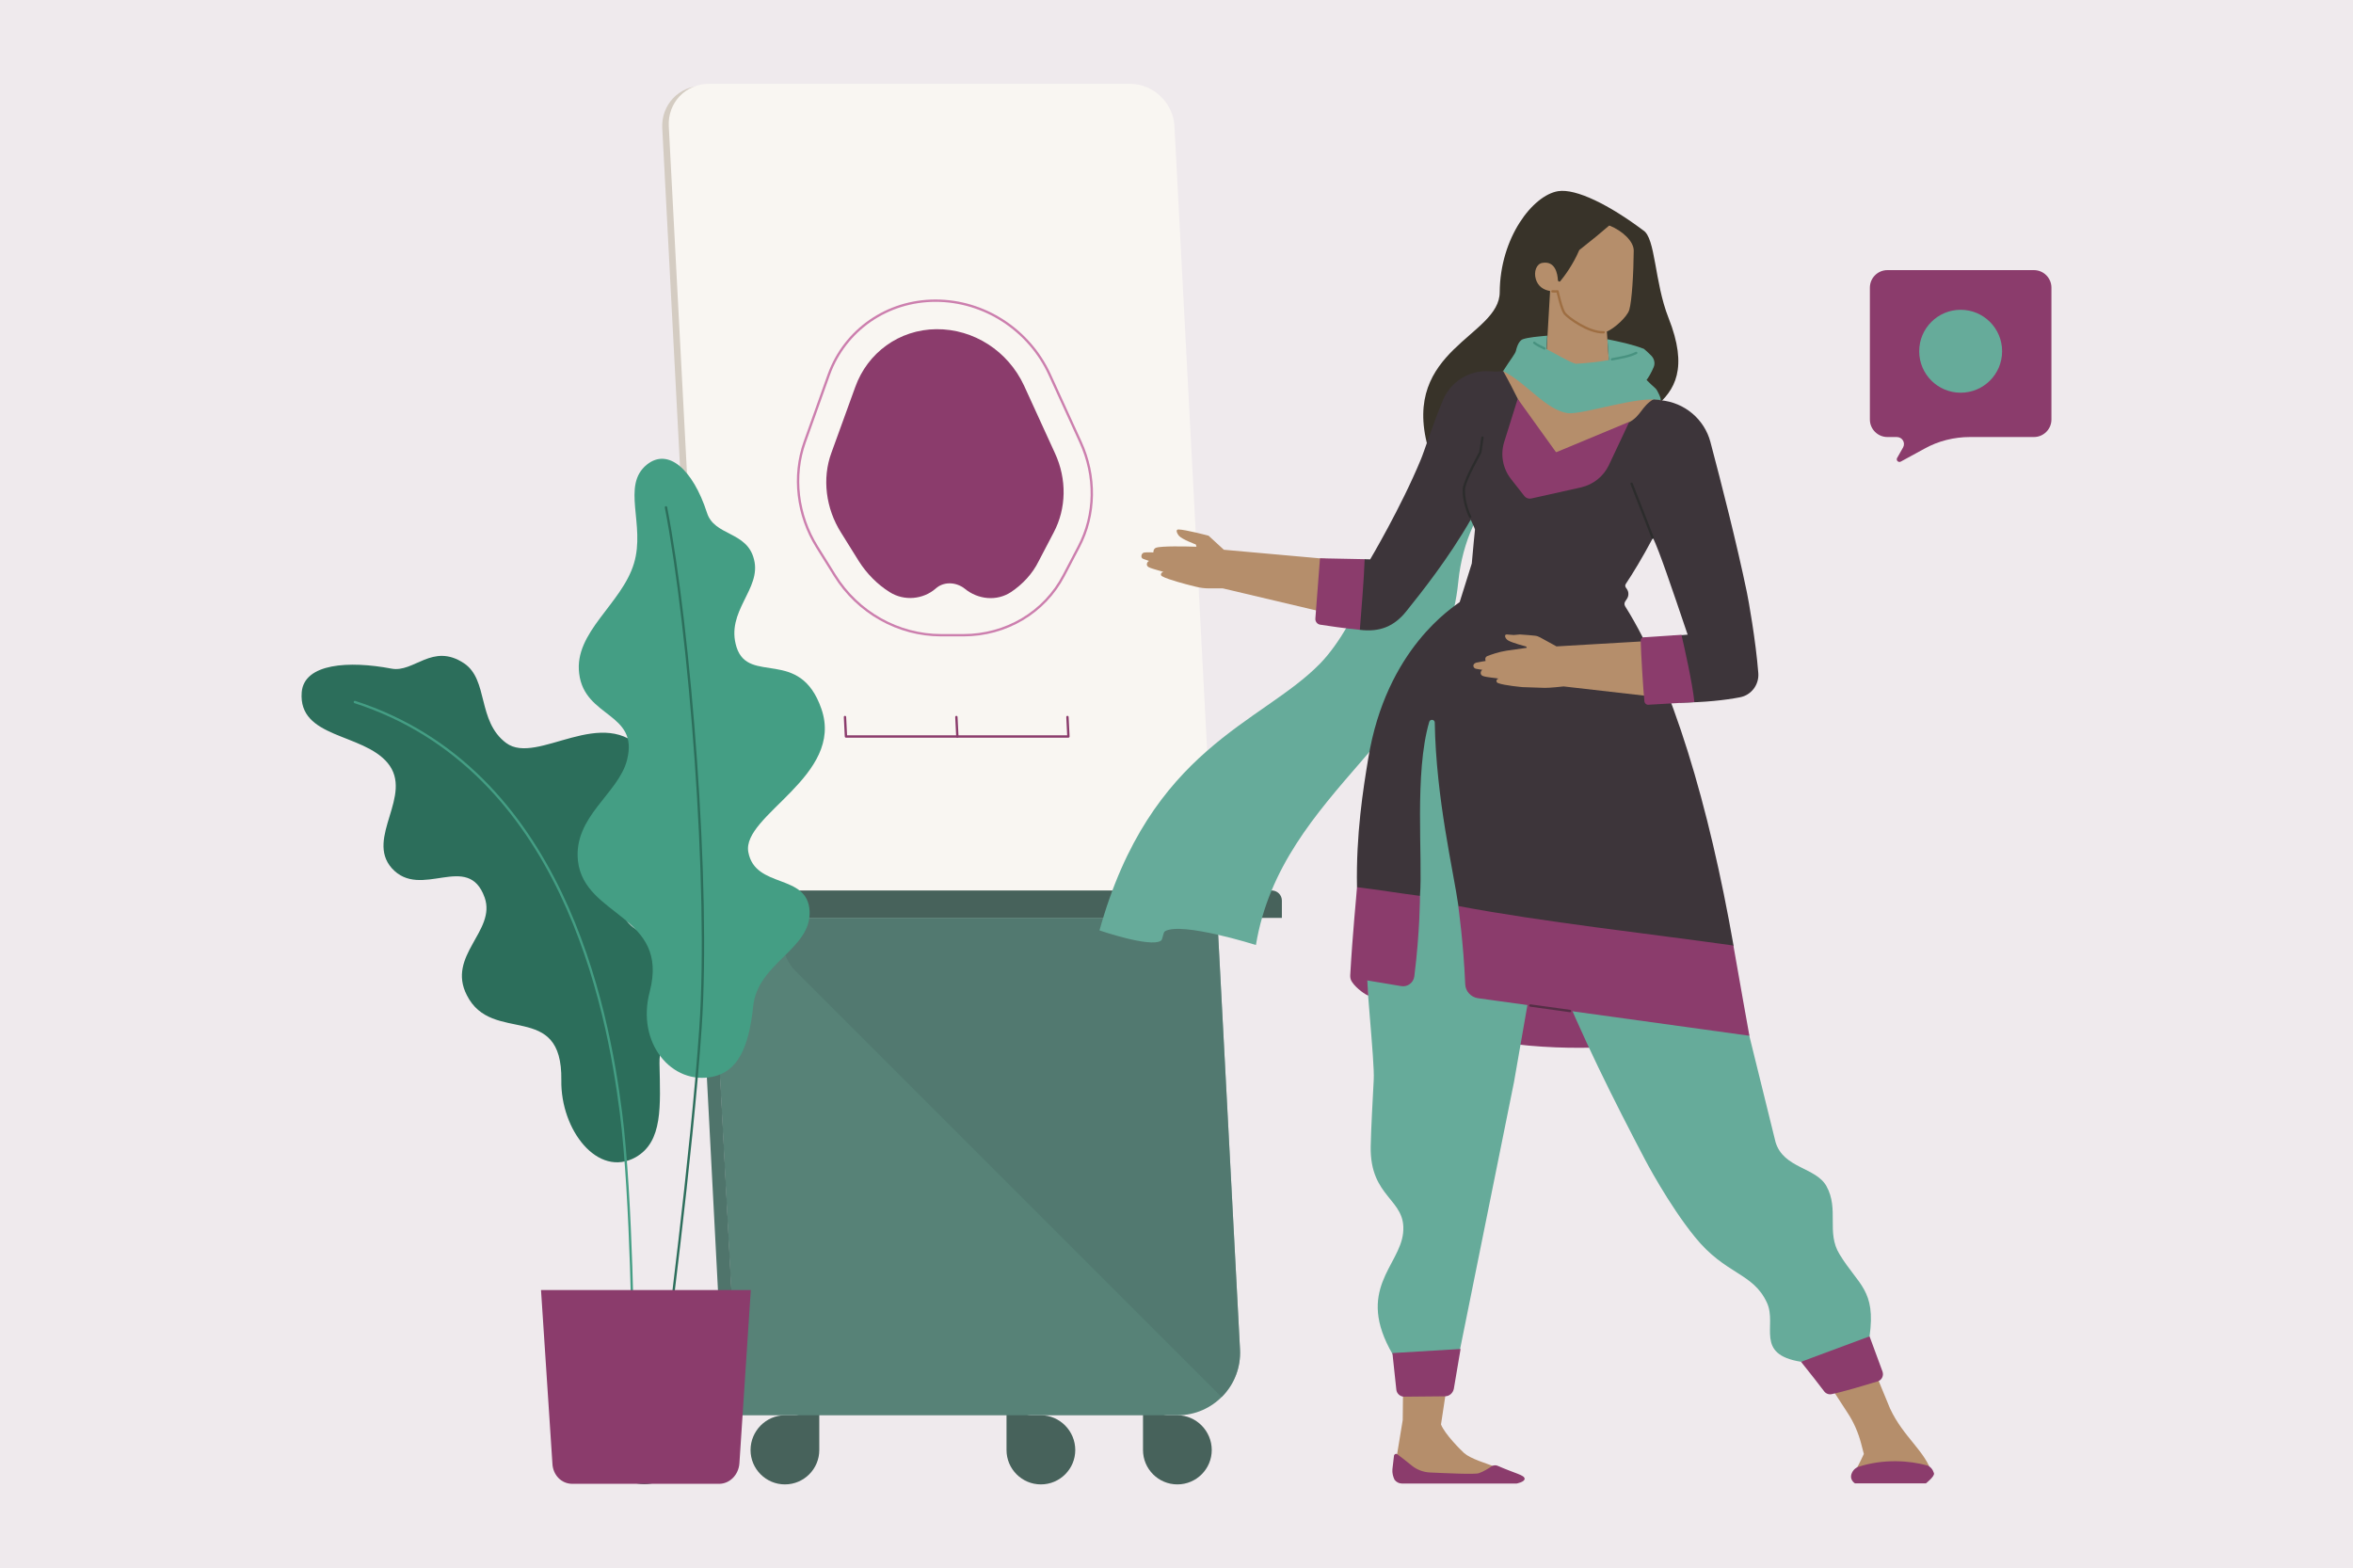 <svg width="2000" height="1333" viewBox="0 0 2000 1333" fill="none" xmlns="http://www.w3.org/2000/svg">
<g clip-path="url(#clip0_911_3413)">
<path d="M2000 0H0.004V1333H2000V0Z" fill="#EFEAED"/>
<path d="M562.907 108.87C561.897 89.062 577.173 72.939 596.995 72.939H954.923C974.732 72.939 991.687 89.062 992.697 108.87L1027.95 781.753H598.169L562.907 108.87Z" fill="#D4CCC2"/>
<path d="M667.163 1202.99H675.723C680.596 1202.99 684.46 1199.12 684.46 1194.25V1189.38H696.378V1232.53C696.378 1248.65 683.286 1261.74 667.163 1261.74C651.055 1261.74 637.949 1248.65 637.949 1232.53C637.949 1216.4 651.055 1202.99 667.163 1202.99Z" fill="#47625B"/>
<path d="M547.632 1202.98H556.192C561.065 1202.98 564.929 1199.12 564.929 1194.24V1192.73H576.846V1232.36C576.846 1248.47 563.755 1261.57 547.632 1261.57C531.51 1261.57 518.418 1248.47 518.418 1232.36C518.418 1216.24 531.51 1202.98 547.632 1202.98Z" fill="#47625B"/>
<path d="M884.738 1202.99H876.178C871.305 1202.99 867.455 1199.12 867.455 1194.25V1189.38H855.523V1232.53C855.523 1248.65 868.629 1261.74 884.738 1261.74C900.86 1261.74 913.952 1248.65 913.952 1232.53C913.952 1216.4 900.86 1202.99 884.738 1202.99Z" fill="#47625B"/>
<path d="M1000.75 1202.99H992.19C987.316 1202.99 983.453 1199.12 983.453 1194.25V1189.38H971.535V1232.53C971.535 1248.65 984.641 1261.74 1000.75 1261.74C1016.87 1261.74 1029.96 1248.65 1029.96 1232.53C1029.96 1216.4 1016.87 1202.99 1000.75 1202.99Z" fill="#47625B"/>
<path d="M568.45 107.19C567.439 87.382 582.716 71.26 602.524 71.26H960.466C980.274 71.26 997.23 87.382 998.24 107.19L1033.49 780.073C871.649 807.267 771.584 800.891 603.711 780.073L568.45 107.19Z" fill="#F9F6F2"/>
<path d="M664.473 780.237H1089.57V765.466C1089.57 760.77 1085.7 756.906 1081.01 756.906H673.046C668.336 756.906 664.473 760.77 664.473 765.466V780.237Z" fill="#47625B"/>
<path d="M603.712 780.236H1028.96V768.496H603.207L603.712 780.236Z" fill="#47625B"/>
<path d="M624.513 1154.79L604.882 780.236H1034.66L1053.98 1147.07C1055.48 1177.45 1031.3 1202.98 1000.91 1202.98H510.195L510.523 1192.06H589.265C609.414 1192.06 625.523 1175.11 624.513 1154.79Z" fill="#578277"/>
<path opacity="0.6" d="M664.473 780.236H1034.66L1053.98 1147.07C1054.81 1162.85 1048.76 1177.29 1038.36 1187.53L676.063 825.232C669.851 819.02 665.988 810.625 665.647 801.737L664.473 780.236Z" fill="#4F746B"/>
<path d="M611.096 1189.37C602.195 1198.27 589.936 1202.98 577.35 1202.98H503.14C500.792 1202.98 498.949 1201.13 498.949 1198.78V1196.09C498.949 1193.74 500.792 1191.9 503.14 1191.9H577.855C598.168 1191.9 614.455 1174.78 613.267 1154.46L594.141 787.621C593.964 783.43 597.322 779.908 601.527 779.908H605.049L624.693 1153.96C625.198 1167.38 620.325 1179.98 611.096 1189.37Z" fill="#4F746B"/>
<path d="M799.948 539.929H818.896C854.991 539.929 887.768 520.694 904.232 489.023L916.928 464.764C931.248 437.543 931.671 404.697 918.388 375.688L892.137 318.283C874.54 280.114 836.329 255.555 795.197 255.555C754.065 255.555 718.312 280.414 704.524 318.283L684.02 375.688C673.644 404.697 677.658 437.829 694.395 464.764L709.521 489.023C729.151 520.694 763.553 539.929 799.948 539.929Z" stroke="#CC7FAE" stroke-width="2" stroke-linecap="round" stroke-linejoin="round"/>
<path d="M896.668 385.16L870.416 327.756C856.819 298.46 827.755 279.525 795.811 279.812C764.167 280.112 737.342 299.934 726.953 328.944L706.68 384.86C698.599 406.757 701.943 432.217 714.803 452.626L729.929 476.898C736.673 487.547 745.71 496.72 756.099 503.232C768.631 511.218 784.821 509.444 795.306 500.27C801.818 494.359 812.165 494.359 819.865 500.27C831.291 509.744 847.345 511.218 859.372 503.232C869.106 496.72 877.542 487.847 882.907 476.898L895.603 452.626C906.415 432.217 906.948 407.358 896.668 385.16Z" fill="#8B3C6C"/>
<path d="M718.219 609.455L719.038 626.028H908.125L907.306 609.455" stroke="#8B3C6C" stroke-width="2" stroke-linecap="round" stroke-linejoin="round"/>
<path d="M813.735 626.028L812.902 609.455" stroke="#8B3C6C" stroke-width="2" stroke-linecap="round" stroke-linejoin="round"/>
<path d="M1040.26 467.293L1027.26 455.348C1027.26 455.348 1007.44 450.051 1001.55 450.051C998.965 450.051 1000.48 453.532 1002 455.348C1004.71 458.515 1016.37 462.76 1016.37 462.76L1016.67 463.511C1016.82 463.962 1016.82 464.262 1016.97 464.726C1007.74 464.426 987.02 463.962 982.488 465.627C980.058 466.692 980.372 469.559 980.372 469.559C980.372 469.559 974.311 469.258 972.345 469.709C970.079 470.173 969.178 474.105 971.594 475.006C972.795 475.456 976.126 476.671 976.741 476.821C975.225 477.122 973.41 480.603 976.427 482.118C979.307 483.633 987.471 485.449 988.986 486.2C987.02 486.2 985.805 488.78 987.771 489.831C992.617 492.712 1010.62 497.244 1010.62 497.244L1016.67 498.759C1020.3 499.66 1023.93 500.124 1027.57 500.124C1034.51 500.124 1039.36 500.124 1039.36 500.124L1130.27 521.598L1128.76 477.736C1128.91 476.371 1128 475.006 1126.48 475.006L1040.26 467.293Z" fill="#B58E6B"/>
<path d="M1121.81 564.259C1072.03 615.083 977.647 635.806 934.535 790.846C934.535 790.846 977.647 805.672 986.725 799.624C988.54 798.409 988.39 792.512 990.356 791.461C1004.88 783.434 1067.5 803.256 1067.5 803.256C1089.44 671.055 1226.94 622.196 1239.5 494.677C1242.96 459.279 1257.34 431.744 1275.19 410.721C1311.79 367.309 1243.58 343.555 1210 401.642C1180.19 452.917 1155.84 529.611 1121.81 564.259Z" fill="#66AB9A"/>
<path d="M1460.19 878.883C1411.78 888.412 1241.15 914.732 1157.66 833.656L1203.03 608.119L1363.07 632.173L1467.75 864.057C1470.63 870.419 1466.85 877.682 1460.19 878.883Z" fill="#8B3C6C"/>
<path d="M1576.51 1251.01C1572.43 1257.51 1608.58 1256.91 1608.58 1256.91L1634.6 1257.21C1634.6 1257.21 1643.06 1256.29 1642.16 1252.66C1636.87 1233.75 1617.81 1221.66 1606.46 1197.15L1568.05 1103.97L1521.91 1126.21L1570.61 1201.24C1575.76 1209.1 1579.54 1217.88 1581.96 1227.11L1584.23 1235.87C1584.23 1235.87 1579.99 1245.25 1576.51 1251.01Z" fill="#B58E6B"/>
<path d="M1464.26 822.763L1486.8 880.099L1509.19 970.854C1516 993.242 1543.38 992.041 1552.45 1008.22C1563.35 1027.89 1552.15 1047.55 1563.5 1066C1579.54 1092.48 1594.66 1096.26 1589.07 1136.04L1563.2 1153.89L1530.83 1157.52C1491.05 1151.16 1510.71 1126.81 1501.93 1107.45C1490.13 1081.58 1466.69 1083.7 1440.67 1051.48C1418.14 1023.81 1398.01 985.229 1398.01 985.229C1372.91 937.435 1343.41 879.184 1321.02 822.162C1368.66 821.711 1416.62 821.111 1464.26 822.763Z" fill="#66AB9A"/>
<path d="M1589.07 1135.89L1600.11 1165.84C1601.31 1169.32 1599.5 1173.1 1596.02 1174.17C1586.04 1177.18 1567.13 1182.93 1556.69 1185.05C1554.42 1185.51 1552.01 1184.6 1550.49 1182.63C1546.71 1177.63 1538.55 1167.06 1530.83 1157.53L1589.07 1135.89Z" fill="#8B3C6C"/>
<path d="M1324.35 162.494C1339.63 160.064 1368.07 174.289 1396.65 195.763C1407.25 202.125 1406.18 239.789 1418.14 270.041C1452.47 356.414 1370.78 344.619 1368.52 392.863C1366.25 441.121 1236.62 463.66 1213.63 379.867C1190.94 296.811 1274.73 285.917 1274.73 248.253C1275.03 201.974 1302.87 165.975 1324.35 162.494Z" fill="#383329"/>
<path d="M1186.7 1241.02C1190.33 1251.46 1200.92 1256.44 1211.36 1258.11L1272.17 1255.69C1272.17 1255.69 1283.51 1251.31 1275.65 1248.43C1262.79 1243.75 1249.93 1239.97 1244.48 1235.12C1241.47 1232.4 1227.99 1218.93 1224.82 1210.77L1234.05 1149.96L1192.91 1148.45L1192.29 1206.98L1186.7 1241.02Z" fill="#B58E6B"/>
<path d="M1183.52 1248.88L1184.87 1237.39C1185.04 1236.03 1186.69 1235.27 1187.76 1236.18C1191.69 1239.05 1195.77 1242.38 1200.31 1246.01C1204.55 1249.34 1209.84 1251.31 1215.29 1251.61C1229.2 1252.21 1253.71 1253.43 1257.04 1252.21C1260.97 1250.85 1265.35 1248.13 1267.93 1246.31C1269.43 1245.41 1271.25 1245.25 1272.76 1245.86C1288.8 1252.81 1295.6 1253.73 1295.92 1256.91C1295.92 1259.77 1289.1 1260.99 1289.1 1260.99H1191.54C1189.12 1260.99 1186.84 1259.77 1185.34 1257.81C1184.12 1255.24 1183.22 1252.06 1183.52 1248.88Z" fill="#8B3C6C"/>
<path d="M1344.32 590.577L1206.37 586.945C1206.37 586.945 1153.13 632.173 1158.26 772.551C1160.52 833.805 1168.55 901.571 1167.64 917.762C1166.74 935.454 1165.37 958.908 1165.07 974.484C1164.31 1018.81 1195.77 1018.81 1192.61 1048C1189.73 1076.13 1151.76 1096.41 1183.83 1151.31L1212.11 1158.42L1241 1146.93L1286.84 919.878L1344.32 590.577Z" fill="#66AB9A"/>
<path d="M1193.51 1187.18L1228.14 1186.86C1231.94 1186.86 1234.95 1184.15 1235.72 1180.51L1241.46 1146.63L1183.53 1150.11L1186.84 1181.11C1187.16 1184.6 1190.18 1187.18 1193.51 1187.18Z" fill="#8B3C6C"/>
<path d="M1305.45 237.373C1307.26 243.271 1311.79 246.438 1317.54 247.352L1314.68 296.812L1310.13 304.839C1315.58 307.405 1334.03 314.368 1337.81 316.183C1338.72 316.634 1339.63 316.784 1340.53 316.634C1350.52 315.719 1360.95 313.603 1367.92 312.402L1365.8 281.836C1372 279.27 1383.04 269.44 1384.86 263.379C1387.12 255.666 1388.49 231.926 1388.64 213.019C1388.64 204.992 1378.81 196.077 1368.22 191.832C1367.92 191.682 1367.62 191.832 1367.47 191.982C1361.72 196.978 1352.79 204.391 1342.35 212.555C1337.21 224.664 1329.95 234.493 1326.32 238.875C1325.71 239.789 1324.35 239.339 1324.2 238.274C1323.89 232.527 1321.92 221.633 1311.04 223.449C1305.9 224.213 1303.48 231.012 1305.45 237.373Z" fill="#B58E6B"/>
<path d="M1121.96 474.555L1160.07 475.306C1162.65 483.333 1169.3 491.046 1168.55 501.475C1167.63 513.134 1162.95 529.161 1155.99 535.358C1142.23 534.007 1128.77 532.041 1122.11 530.976C1119.54 530.526 1117.87 528.26 1118.03 525.83L1121.96 474.555Z" fill="#8B3C6C"/>
<path d="M1314.21 389.245C1292.89 359.594 1286.84 345.82 1276.09 317.534L1277.61 315.418L1411.33 340.073L1414.96 342.803C1401.8 363.676 1359.9 382.133 1328.28 393.627C1323.14 395.443 1317.39 393.778 1314.21 389.245Z" fill="#B58E6B"/>
<path d="M1162.95 644.884C1158.72 670.289 1152.51 709.319 1153.42 754.246C1162.8 759.693 1198.04 764.075 1206.96 761.509C1209.39 729.742 1201.98 657.279 1214.83 613.567C1215.59 611.001 1219.52 611.451 1219.52 614.168C1220.57 678.767 1235.55 741.086 1239.65 770.273C1253.86 784.348 1310.43 791.46 1347.94 796.593C1391.52 802.504 1464.73 817.63 1473.5 803.856C1452.77 685.415 1421.31 578.77 1381.38 515.399C1380.47 514.034 1380.62 512.219 1381.53 511.004L1382.74 509.188C1384.56 506.622 1384.56 503.14 1382.74 500.574L1381.98 499.509C1381.23 498.458 1381.23 497.243 1381.98 496.178C1387.57 487.864 1395.9 474.254 1404.98 457.162C1410.43 468.507 1419.95 496.642 1434.47 539.453L1421.62 540.505C1416.02 550.634 1421.62 591.179 1427.97 597.227C1448.69 597.076 1466.53 595.111 1478.94 592.694C1488.62 590.879 1495.28 581.95 1494.52 572.121C1492.4 544.586 1486.06 509.338 1484.84 503.591C1476.08 461.394 1463.22 411.17 1453.84 375.772C1448.69 356.264 1431.75 342.039 1411.48 340.223L1405.73 339.172C1395.14 345.37 1394.99 353.383 1384.86 358.83C1364.58 369.724 1342.96 386.816 1323.14 396.495C1320.11 398.01 1316.49 396.959 1314.82 394.079C1301.96 373.656 1297.27 352.783 1290.62 340.073C1286.54 331.91 1282.29 323.596 1277.76 315.569L1270.35 315.869C1269.43 315.719 1267.63 315.719 1265.35 315.569C1248.56 314.668 1232.98 324.497 1226.49 340.073C1218.01 360.196 1210.29 384.55 1207.73 390.447C1190.94 431.142 1164.62 475.455 1164.62 475.455L1159.92 475.305C1159.47 491.195 1157.05 519.481 1155.84 535.358C1172.93 537.474 1185.04 532.341 1195.17 519.782C1208.03 503.755 1231.17 474.704 1250.08 441.722C1250.08 441.722 1253.86 449.9 1253.71 450.05C1253.71 450.05 1251.89 467.892 1250.99 478.936L1240.7 511.768C1235.71 515.85 1178.23 550.948 1162.95 644.884Z" fill="#3D353A"/>
<path d="M1239.5 770.121C1239.5 770.121 1244.03 802.352 1245.39 836.385C1245.54 842.583 1250.23 847.58 1256.27 848.481C1294.7 853.777 1426.9 872.084 1486.96 880.398C1486.96 880.398 1477.43 827.457 1473.35 803.704C1401.35 793.574 1310.73 783.595 1239.5 770.121Z" fill="#8B3C6C"/>
<path d="M1254.77 568.49C1255.97 568.64 1259.45 569.391 1260.05 569.391C1258.55 569.855 1257.34 573.637 1260.67 574.688C1263.69 575.753 1272.01 576.353 1273.83 576.804C1271.86 577.118 1271.1 579.684 1273.23 580.585C1278.51 582.715 1294.25 584.067 1294.25 584.067L1313.01 584.681C1316.94 584.831 1329.04 583.466 1329.04 583.466L1416.47 593.445L1411.18 544.286L1322.99 549.433L1308.93 541.72C1307.56 540.955 1306.2 540.505 1304.68 540.354C1301.96 540.054 1297.12 539.604 1291.82 539.29L1286.69 539.754C1286.69 539.754 1283.06 539.453 1280.79 539.29C1278.21 539.14 1279.13 542.771 1281.99 544.436C1285.62 546.552 1297.27 549.583 1297.27 549.583L1297.73 550.634L1280.63 553.064C1273.68 554.115 1267.17 556.545 1264.3 557.596C1261.42 558.811 1262.78 561.828 1262.78 561.828C1262.78 561.828 1256.74 562.743 1254.92 563.193C1250.84 564.408 1252.19 568.19 1254.77 568.49Z" fill="#B58E6B"/>
<path d="M1384.86 358.529L1367.47 395.443C1362.92 404.972 1354.31 411.784 1344.16 414.2L1301.52 423.729C1299.39 424.18 1297.12 423.429 1295.77 421.763L1284.26 407.088C1277.31 398.16 1275.2 386.515 1278.51 375.771L1290.01 339.021L1322.39 384.099C1322.54 384.249 1322.84 384.399 1323.14 384.249L1384.86 358.529Z" fill="#8B3C6C"/>
<path d="M1277.61 315.418C1297.73 325.561 1314.21 348.85 1332.97 351.267C1347.49 352.031 1392.57 336.291 1411.18 340.073C1412.84 340.223 1408.76 331.609 1407.24 330.243C1405.13 328.278 1401.65 325.247 1399.53 322.981C1401.05 321.165 1403.76 316.483 1405.58 312.087C1406.94 308.92 1406.18 305.289 1403.91 302.708C1400.43 299.091 1397.26 296.511 1397.26 296.511C1387.57 292.729 1376.54 290.463 1366.25 288.347L1367.46 306.039C1359.6 307.555 1350.97 308.469 1339.48 309.22H1339.33C1332.67 307.254 1321.77 300.292 1314.51 296.811L1315.12 285.316C1307.26 286.081 1299.23 286.682 1294.4 288.347C1292.28 289.098 1290 291.828 1288.5 298.176C1288.04 300.592 1283.96 305.439 1277.61 315.418Z" fill="#66AB9A"/>
<path d="M1363.07 282.45C1350.22 282.9 1332.66 269.891 1329.95 266.409C1327.22 262.928 1323.89 247.652 1323.89 247.652C1323.89 247.652 1321.02 247.803 1319.5 247.652" stroke="#9E6E42" stroke-width="2" stroke-linecap="round" stroke-linejoin="round"/>
<path d="M1249.62 439.306C1246.29 432.657 1243.57 421.764 1244.33 414.651C1246.74 404.822 1255.52 389.846 1258.25 384.399L1260.05 371.99" stroke="#2C2C2C" stroke-width="2" stroke-linecap="round" stroke-linejoin="round"/>
<path d="M1404.68 457.012C1404.68 457.012 1394.08 429.477 1386.82 411.17" stroke="#2C2C2C" stroke-width="2" stroke-linecap="round" stroke-linejoin="round"/>
<path d="M1579.23 1246.91C1601.31 1239.65 1623.55 1241.63 1637.78 1245.56C1640.94 1246.46 1642.91 1249.19 1643.82 1252.21C1644.73 1254.79 1637.01 1260.84 1637.01 1260.84H1576.66C1576.66 1260.84 1570.61 1257.36 1574.84 1250.55C1575.91 1248.88 1577.42 1247.68 1579.23 1246.91Z" fill="#8B3C6C"/>
<path d="M1429.18 539.604C1431.6 549.583 1438.56 580.899 1440.21 596.776C1426.15 597.527 1408.15 598.592 1401.05 599.042C1399.38 599.192 1397.87 597.841 1397.72 596.175C1396.65 585.882 1394.84 556.081 1394.54 544.286C1394.54 542.921 1395.6 541.87 1396.8 541.719L1429.18 539.604Z" fill="#8B3C6C"/>
<path d="M1390.76 299.992C1384.56 303.023 1377.9 303.924 1370.18 305.439" stroke="#489280" stroke-width="2" stroke-linecap="round" stroke-linejoin="round"/>
<path d="M1304.08 291.363C1305.6 292.728 1310.28 295.145 1312.71 296.21" stroke="#489280" stroke-width="2" stroke-linecap="round" stroke-linejoin="round"/>
<path d="M1149.34 834.87C1152.96 840.317 1161.14 845.914 1163.1 846.214L1162.04 833.354C1168.25 834.419 1181.86 836.685 1191.09 838.201C1196.38 839.102 1201.37 835.32 1202.13 830.023C1206.96 791.908 1206.96 761.507 1206.96 761.507C1190.17 759.391 1170.06 756.06 1153.42 754.094C1152.96 761.507 1149.64 793.424 1147.68 828.822C1147.53 830.938 1147.98 833.054 1149.34 834.87Z" fill="#8B3C6C"/>
<path d="M1334.49 859.378L1300.75 854.682" stroke="#542E45" stroke-width="2" stroke-linecap="round" stroke-linejoin="round"/>
<path d="M540.214 983.696C563.654 970.44 561.251 940.148 560.555 903.794C559.872 865.924 605.728 854.198 600.213 822.008C594.684 789.817 546.767 807.237 530.904 779.975C515.041 752.713 586.411 684.933 548.146 639.501C512.98 597.086 456.776 651.241 430.224 631.542C405.406 612.99 415.399 577.782 394.375 563.762C367.482 545.974 351.96 572.103 332.657 568.308C296.794 561.496 258.529 563.762 256.454 588.376C253.355 627.761 308.18 622.832 329.544 648.579C351.96 675.841 310.241 712.195 332.998 737.942C357.817 765.586 397.816 723.184 411.958 762.938C421.951 791.333 379.55 812.165 396.778 845.857C418.156 888.654 478.155 849.652 477.117 918.182C476.434 960.598 508.147 1001.48 540.214 983.696Z" fill="#2C6E5B"/>
<path d="M301.629 596.717C477.815 653.889 516.422 856.082 527.807 945.827C537.117 1018.9 538.141 1152.56 538.141 1152.56" stroke="#449E84" stroke-width="2" stroke-linecap="round" stroke-linejoin="round"/>
<path d="M606.069 915.153C626.751 910.607 636.403 891.304 640.198 855.332C643.993 818.227 689.849 806.855 688.129 774.297C686.408 742.106 641.932 755.744 636.062 724.318C630.205 692.893 718.121 659.569 698.121 602.397C679.856 549.757 636.403 582.329 626.069 550.139C616.417 519.464 647.447 500.912 640.894 475.547C635.024 451.316 607.107 455.848 600.895 435.78C588.828 398.676 567.791 380.505 549.866 394.894C527.805 412.682 548.829 446.005 538.836 478.946C528.488 513.403 487.806 537.266 492.284 572.473C496.775 610.342 543.313 605.414 532.979 645.931C525.73 674.709 487.11 694.026 491.26 731.895C496.775 779.593 569.169 777.709 552.282 842.827C540.556 886.758 571.244 922.729 606.069 915.153Z" fill="#449E84"/>
<path d="M566.073 431.25C586.414 536.134 603.656 753.098 595.383 873.886C588.148 981.419 565.036 1156.35 565.391 1155.22" stroke="#2C6E5B" stroke-width="2" stroke-linecap="round" stroke-linejoin="round"/>
<path d="M486.427 1261.24H611.243C620.198 1261.24 627.788 1253.67 628.485 1243.83L638.136 1096.91C638.136 1096.91 638.136 1096.91 638.136 1096.53C638.136 1096.53 638.136 1096.53 637.781 1096.53H460.23C460.23 1096.53 460.23 1096.53 459.875 1096.53C459.875 1096.53 459.875 1096.53 459.875 1096.91L469.527 1243.83C469.882 1253.67 477.117 1261.24 486.427 1261.24Z" fill="#8B3C6C"/>
<path d="M1617.61 380.277L1612.44 389.396C1611.54 391.212 1613.35 393.342 1615.48 392.427L1635.54 381.492C1647.37 374.816 1661.05 371.472 1674.42 371.472H1728.79C1737 371.472 1743.67 364.783 1743.67 356.592V244.499C1743.67 236.295 1737 229.605 1728.79 229.605H1604.25C1596.04 229.605 1589.36 236.295 1589.36 244.499V356.592C1589.36 364.783 1596.04 371.472 1604.25 371.472H1612.14C1617 371.472 1619.73 376.332 1617.61 380.277Z" fill="#8B3C6C"/>
<path d="M1666.52 333.805C1647.05 333.805 1631.28 318.037 1631.28 298.57C1631.28 279.09 1647.05 263.322 1666.52 263.322C1686 263.322 1701.75 279.09 1701.75 298.57C1701.75 318.037 1686 333.805 1666.52 333.805Z" fill="#66AB9A"/>
</g>
<defs>
<clipPath id="clip0_911_3413">
<rect width="2000" height="1333" fill="white"/>
</clipPath>
</defs>
</svg>
